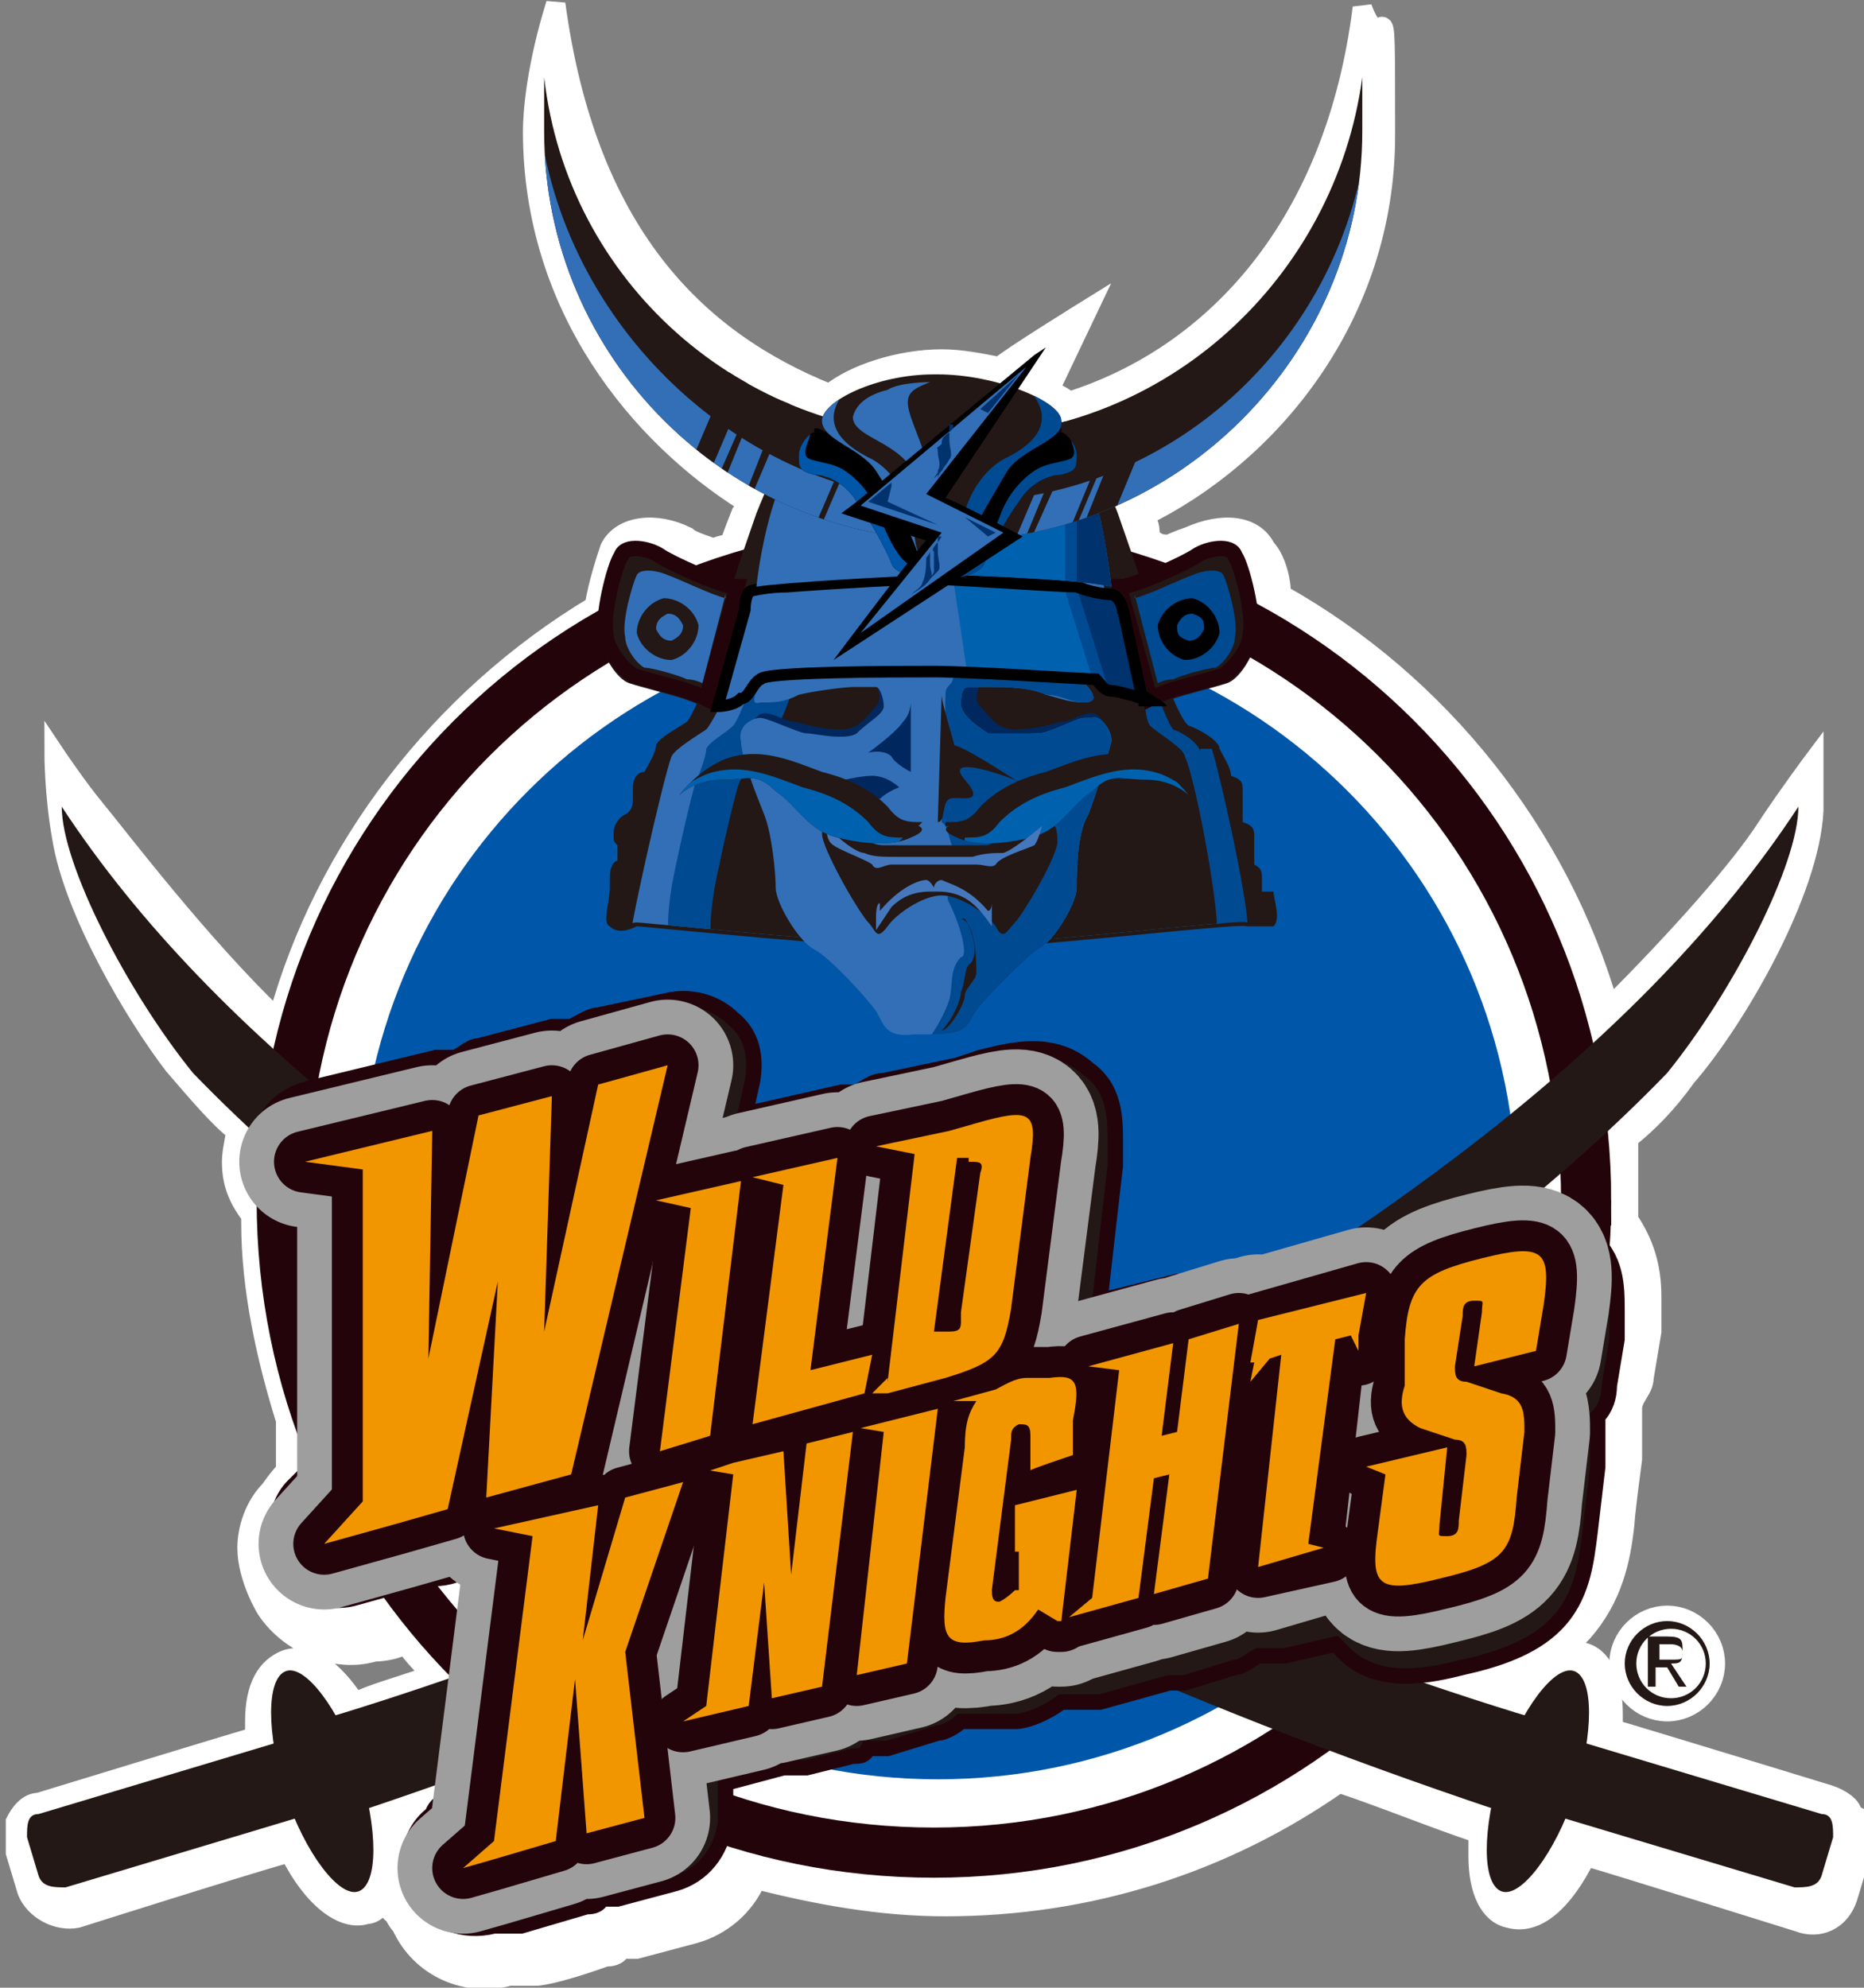 <?xml version="1.0" encoding="UTF-8"?>
<svg id="_レイヤー_1" data-name=" レイヤー 1" xmlns="http://www.w3.org/2000/svg" width="48.3" height="51.5" version="1.1" xmlns:xlink="http://www.w3.org/1999/xlink" viewBox="0 0 48.3 51.5">
  <rect x="0" y="0" width="48.3" height="51.5" fill="#808080" stroke="none"/>
  <defs>
    <style>
      .cls-1 {
        fill: #0062af;
      }

      .cls-1, .cls-2, .cls-3, .cls-4, .cls-5, .cls-6, .cls-7, .cls-8, .cls-9, .cls-10, .cls-11, .cls-12, .cls-13, .cls-14, .cls-15, .cls-16, .cls-17, .cls-18, .cls-19, .cls-20, .cls-21, .cls-22 {
        stroke-width: 0px;
      }

      .cls-23 {
        stroke: #000;
        stroke-width: .3px;
      }

      .cls-23, .cls-24, .cls-9, .cls-25 {
        fill: none;
      }

      .cls-24 {
        stroke-width: .5px;
      }

      .cls-24, .cls-25 {
        stroke: #fff;
      }

      .cls-2 {
        fill: url(#_名称未設定グラデーション_2);
      }

      .cls-3 {
        fill: #000;
      }

      .cls-4 {
        fill: #004a92;
      }

      .cls-5 {
        fill: #00285e;
      }

      .cls-6 {
        fill: url(#_名称未設定グラデーション_5);
      }

      .cls-26 {
        clip-path: url(#clippath-2);
      }

      .cls-27, .cls-28 {
        stroke-linecap: round;
      }

      .cls-27, .cls-28, .cls-29, .cls-30, .cls-25 {
        stroke-linejoin: round;
      }

      .cls-27, .cls-30 {
        fill: #9e9e9f;
        stroke: #9e9e9f;
        stroke-width: 3.4px;
      }

      .cls-7 {
        fill: url(#_名称未設定グラデーション_10);
      }

      .cls-31 {
        clip-path: url(#clippath-6);
      }

      .cls-32 {
        stroke-width: 1.3px;
      }

      .cls-32, .cls-28, .cls-29, .cls-33 {
        stroke: #24040b;
      }

      .cls-32, .cls-18 {
        fill: #fff;
      }

      .cls-8 {
        fill: url(#_名称未設定グラデーション_4);
      }

      .cls-10 {
        fill: url(#_名称未設定グラデーション_11);
      }

      .cls-34 {
        clip-path: url(#clippath-7);
      }

      .cls-28, .cls-29 {
        stroke-width: 1.6px;
      }

      .cls-28, .cls-29, .cls-12, .cls-33 {
        fill: #231815;
      }

      .cls-35 {
        clip-path: url(#clippath-1);
      }

      .cls-36 {
        clip-path: url(#clippath-4);
      }

      .cls-11 {
        fill: url(#_名称未設定グラデーション);
      }

      .cls-13 {
        fill: url(#_名称未設定グラデーション_3);
      }

      .cls-14 {
        fill: url(#_名称未設定グラデーション_6);
      }

      .cls-37 {
        clip-path: url(#clippath-9);
      }

      .cls-38 {
        clip-path: url(#clippath);
      }

      .cls-15 {
        fill: #00326d;
      }

      .cls-16 {
        fill: #0056a8;
      }

      .cls-39 {
        clip-path: url(#clippath-3);
      }

      .cls-40 {
        clip-path: url(#clippath-8);
      }

      .cls-17 {
        fill: url(#_名称未設定グラデーション_8);
      }

      .cls-41 {
        clip-path: url(#clippath-5);
      }

      .cls-33 {
        stroke-width: .4px;
      }

      .cls-19 {
        fill: #326fb7;
      }

      .cls-20 {
        fill: url(#_名称未設定グラデーション_7);
      }

      .cls-21 {
        fill: url(#_名称未設定グラデーション_9);
      }

      .cls-25 {
        stroke-width: .8px;
      }

      .cls-22 {
        fill: #4577bc;
      }
    </style>
    <clipPath id="clippath">
      <path class="cls-9" d="M32.7,23.2h0v-.4c0-.2,0-.3-.2-.4v-.4s0-.2,0-.3c0-.2,0-.3-.3-.4h0c0-.2,0-.4,0-.5v-.3c0-.2,0-.3-.3-.4,0-.2-.2-.5-.3-.7,0-.2-.5-.5-.8-.6-.3-.2-1-2.2-1-2.7s-.6-2.1-.8-2.7c-.2-.6-.8-1.7-1-2,0,0-2.1-.2-3-.2h-1.4c-.9,0-3,0-3,0-.3.3-.8,1.5-1,2-.2.6-.8,2.2-.8,2.7s-.8,2.5-1,2.7c-.3.2-.7.4-.8.6,0,.2-.2.5-.3.7-.2,0-.3.2-.3.4v.3c0,0,0,.3-.2.4h0c-.2,0-.3.3-.3.5s0,.2.1.3v.4c-.1,0-.2.2-.2.4v.3h0c0,.4-.2.9,0,1,.2.2.5,0,.7,0,.2,0,5.9.6,7.9.6s7.7-.7,7.9-.6h.7c.2-.2,0-.7,0-.9h-.3Z"/>
    </clipPath>
    <clipPath id="clippath-1">
      <path class="cls-9" d="M28.1,18.6c-.2,0-.9.4-1.2.4s-1,0-1.3,0c-.3-.2-.6-.4-.7-.7,0-.2,0-.5.2-.5h.6c.3,0,1,0,1.4.2.4,0,.6.2,1,.2s.2-.3,0-.5c-.1-.2-.9-.4-1.8-.5-.7,0-1.2-.2-1.9-.2h-.5c-.2,0,0,0,0,0h-.5c-.7,0-1.2,0-1.9.2-.9,0-1.6.3-1.8.5-.1.2-.3.6,0,.5.4,0,.6,0,1-.2.4-.1,1.2-.2,1.4-.2h.6c.1,0,.2.3.2.5s-.4.4-.7.7c-.3.2-1.1,0-1.3,0s-1-.4-1.2-.4-.6.2-.5.6c0,.4.4,1.4.6,1.9s.3,1.5.3,1.9.6,1.4,1,1.6c.4.2,1.4,1.3,1.6,1.6s.2.7,1,.6h.6c.8,0,.8-.3,1-.6s1.3-1.4,1.6-1.6c.4-.2,1-1.2,1-1.6s0-1.4.3-1.9c.2-.5.5-1.5.6-1.9,0-.4-.4-.7-.5-.6h-.2Z"/>
    </clipPath>
    <clipPath id="clippath-2">
      <path class="cls-9" d="M24.5,21.3c.4,0,.6,0,.9-.4.4-.4.9-.7,1.7-.9.8-.3,1.5-.6,2.3-.4.8.2,1.4,1,1.4,1,0,0-.4-.4-1.1-.4s-.9-.2-1.4.3c-.6.4-.8,1-1.6,1.2-.8.2-1.5.2-1.9,0-.5-.2-.2-.3-.2-.3h-.1Z"/>
    </clipPath>
    <clipPath id="clippath-3">
      <path class="cls-9" d="M23.9,21.3c-.4,0-.6,0-.9-.4-.4-.4-.9-.7-1.7-.9-.8-.3-1.5-.6-2.3-.4-.8.2-1.4,1-1.4,1,0,0,.4-.4,1.1-.4s.9-.2,1.4.3c.6.4.8,1,1.6,1.2.8.2,1.5.2,1.9,0,.5-.2.2-.3.2-.3h0Z"/>
    </clipPath>
    <clipPath id="clippath-4">
      <path class="cls-9" d="M29.1,15.9c0-.3-.2-.5-.3-.5,0,0-.4,0-.9-.2-.5,0-3.2-.2-3.8-.2s-2.4,0-3.7.2c-.5,0-.9,0-.9,0-.2,0-.2.5-.2.5l-.7,2.5s.4,0,.6-.2c.2,0,.3-.4.5-.5.1-.2,3.5-.2,4.5-.2s4,.2,4.2.2c.1,0,.2.3.4.3s.8.2.8.2l-.5-2.3h0Z"/>
    </clipPath>
    <clipPath id="clippath-5">
      <path class="cls-9" d="M20,13.2c.3-1,.8-2,.9-2s6.6-.2,6.8,0c.1,0,.5,1.2.8,2.2.2.9.3,1.8.3,1.8-.9-.2-3.5-.3-4.4-.3s-4.2.2-4.8.3c0,0,.1-1,.4-2Z"/>
    </clipPath>
    <clipPath id="clippath-6">
      <path class="cls-9" d="M24.6,11.3c-5.4,0-9.9-4-10.5-9.3v1.4c0,5.9,4.8,10.6,10.6,10.6s10.6-4.8,10.6-10.6,0-.9,0-1.4c-.7,5.2-5.1,9.3-10.5,9.3h-.2Z"/>
    </clipPath>
    <clipPath id="clippath-7">
      <path class="cls-9" d="M21.1,11.2c-.1,0-.4.3-.4.6s0,.4.4.5c.3,0,.8.2,1.1.7.3.4.8,1.3.9,1.6.1.3.8.4.9.4s0-.9-.3-1.5c-.3-.6-.6-1.3-1.1-1.7-.5-.3-1.4-.7-1.4-.7h-.2.1Z"/>
    </clipPath>
    <clipPath id="clippath-8">
      <path class="cls-9" d="M27.5,11.2c.1,0,.4.3.4.6s0,.4-.4.5c-.3,0-.8.2-1.1.7-.3.4-.8,1.3-.9,1.6-.1.3-.8.4-.9.4s0-.9.3-1.5c.3-.6.6-1.3,1.1-1.7.5-.3,1.4-.7,1.4-.7h.2-.1Z"/>
    </clipPath>
    <clipPath id="clippath-9">
      <path class="cls-9" d="M24.2,9.7h0c-1.5,0-2.9.7-2.9,1.2s1,.7,1.4,1.3,1,1.8,1.1,2.2c0,.4.3.5.6.5s.5,0,.6-.5c0-.4.7-1.5,1.1-2.2.4-.6,1.5-.8,1.4-1.3,0-.5-1.7-1.2-3.2-1.2h-.1Z"/>
    </clipPath>
    <linearGradient id="_名称未設定グラデーション" data-name="名称未設定グラデーション" x1="2956.3" y1="-1380.1" x2="2978.8" y2="-1383.3" gradientTransform="translate(-580.4 -244) scale(.2 -.2)" gradientUnits="userSpaceOnUse">
      <stop offset=".3" stop-color="#ffe100"/>
      <stop offset=".5" stop-color="#f29600"/>
      <stop offset=".8" stop-color="#f29600"/>
    </linearGradient>
    <linearGradient id="_名称未設定グラデーション_2" data-name="名称未設定グラデーション 2" x1="2973.6" y1="-1375" x2="2997.4" y2="-1378.4" gradientTransform="translate(-580.4 -244) scale(.2 -.2)" gradientUnits="userSpaceOnUse">
      <stop offset=".4" stop-color="#ffe100"/>
      <stop offset=".7" stop-color="#f29600"/>
      <stop offset=".8" stop-color="#f29600"/>
    </linearGradient>
    <linearGradient id="_名称未設定グラデーション_3" data-name="名称未設定グラデーション 3" x1="2951.3" y1="-1417.1" x2="2973" y2="-1420.1" gradientTransform="translate(-580.4 -244) scale(.2 -.2)" gradientUnits="userSpaceOnUse">
      <stop offset=".4" stop-color="#ffe100"/>
      <stop offset=".7" stop-color="#f49f00"/>
      <stop offset=".8" stop-color="#f29600"/>
    </linearGradient>
    <linearGradient id="_名称未設定グラデーション_4" data-name="名称未設定グラデーション 4" x1="2983.7" y1="-1409.2" x2="3005.1" y2="-1412.2" gradientTransform="translate(-580.4 -244) scale(.2 -.2)" gradientUnits="userSpaceOnUse">
      <stop offset=".4" stop-color="#ffe100"/>
      <stop offset=".7" stop-color="#f29600"/>
      <stop offset=".8" stop-color="#f29600"/>
    </linearGradient>
    <linearGradient id="_名称未設定グラデーション_5" data-name="名称未設定グラデーション 5" x1="3002.6" y1="-1403.4" x2="3025.4" y2="-1406.6" gradientTransform="translate(-580.4 -244) scale(.2 -.2)" gradientUnits="userSpaceOnUse">
      <stop offset=".3" stop-color="#ffe100"/>
      <stop offset=".7" stop-color="#f4a000"/>
      <stop offset=".7" stop-color="#f29600"/>
      <stop offset=".8" stop-color="#f29600"/>
    </linearGradient>
    <linearGradient id="_名称未設定グラデーション_6" data-name="名称未設定グラデーション 6" x1="2971.5" y1="-1412.9" x2="2984.9" y2="-1414.8" gradientTransform="translate(-580.4 -244) scale(.2 -.2)" gradientUnits="userSpaceOnUse">
      <stop offset=".5" stop-color="#ffe100"/>
      <stop offset=".7" stop-color="#f29600"/>
      <stop offset=".8" stop-color="#f29600"/>
    </linearGradient>
    <linearGradient id="_名称未設定グラデーション_7" data-name="名称未設定グラデーション 7" x1="3025.4" y1="-1398.5" x2="3042.4" y2="-1400.9" gradientTransform="translate(-580.4 -244) scale(.2 -.2)" gradientUnits="userSpaceOnUse">
      <stop offset=".4" stop-color="#ffe100"/>
      <stop offset=".7" stop-color="#f29600"/>
      <stop offset=".8" stop-color="#f29600"/>
    </linearGradient>
    <linearGradient id="_名称未設定グラデーション_8" data-name="名称未設定グラデーション 8" x1="3042.8" y1="-1396.7" x2="3066.9" y2="-1400.1" gradientTransform="translate(-580.4 -244) scale(.2 -.2)" gradientUnits="userSpaceOnUse">
      <stop offset=".4" stop-color="#ffe100"/>
      <stop offset=".7" stop-color="#f39e00"/>
      <stop offset=".7" stop-color="#f29600"/>
      <stop offset=".8" stop-color="#f29600"/>
    </linearGradient>
    <linearGradient id="_名称未設定グラデーション_9" data-name="名称未設定グラデーション 9" x1="2895.6" y1="-1379" x2="2945.3" y2="-1385.9" gradientTransform="translate(-580.4 -244) scale(.2 -.2)" gradientUnits="userSpaceOnUse">
      <stop offset=".5" stop-color="#ffe100"/>
      <stop offset=".7" stop-color="#f29600"/>
      <stop offset=".8" stop-color="#f29600"/>
    </linearGradient>
    <linearGradient id="_名称未設定グラデーション_10" data-name="名称未設定グラデーション 10" x1="2921.5" y1="-1429.1" x2="2949.9" y2="-1433.1" gradientTransform="translate(-580.4 -244) scale(.2 -.2)" gradientUnits="userSpaceOnUse">
      <stop offset=".3" stop-color="#ffe100"/>
      <stop offset=".5" stop-color="#f29600"/>
      <stop offset=".8" stop-color="#f29600"/>
    </linearGradient>
    <linearGradient id="_名称未設定グラデーション_11" data-name="名称未設定グラデーション 11" x1="2943.4" y1="-1383.6" x2="2958.1" y2="-1385.6" gradientTransform="translate(-580.4 -244) scale(.2 -.2)" gradientUnits="userSpaceOnUse">
      <stop offset=".5" stop-color="#ffe100"/>
      <stop offset=".7" stop-color="#f29600"/>
      <stop offset=".8" stop-color="#f29600"/>
    </linearGradient>
  </defs>
  <g>
    <g>
      <path class="cls-24" d="M48,47c0-.2-.3-.4-.6-.5,0,0-4.9-1.5-5.6-1.7v-.4c0-.9-.3-1.5-.8-1.6h-.6c.2,0,.4-.3.6-.5.8-.9,1-1.9,1.1-2.8h0s0-.2.2-1.7h0v-1.3c0-.3.3-.5.3-.8l.2-1.2h0v-.7h0v-.2c0-.8-.2-1.4-.6-2v-2.1c.5-.4,1-.9,1.5-1.6,1.3-1.5,3.2-4.8,3.3-6.9,0-1,0-1.3,0-1.3,0,0-.6.8-1.2,1.7-.7,1.1-2.3,2.9-4.1,4.7-1.3-4.5-4.4-8.4-8.5-10.7,0-.5-.2-1-.4-1.2-.3-.6-1.1-.7-2-.3,0,0-.3.1-.5.2-.2,0-.3,0-.5-.2,0-.2,0-.4-.2-.5,3.3-1.6,6.3-5.2,6.3-9.9s0-1.7-.6-3.3c-.7,5.6-3.8,9-7.6,10.2-.1-.1-.3-.2-.5-.3l1-2.1s-2.1,1.3-2.3,1.5c-.5-.1-1-.2-1.5-.2h0c-1.1,0-2.3.4-2.9.9-3.5-1.4-6.3-4.2-7.1-10.1-.5,1.6-.6,2.8-.6,3.3,0,4.6,2.8,7.9,5.5,9.6,0,.2-.1.3-.1.3,0,0-.2.5-.3.8q-.2,0-.4.1c-.3-.1-.6-.2-.7-.3-.8-.4-1.7-.3-2,.3-.1.3-.3.9-.4,1.5-4,2.4-7,6.3-8.2,10.7-2-1.9-4.2-4.8-4.7-5.4s-1.1-1.5-1.1-1.5c0,0,0,1.1.2,2.2.3,1.9,1.9,4.6,2.9,5.9.6.7,1.2,1.4,1.6,1.7,0,.2-.1.5-.1.8h0c0,.6.2,1,.5,1.4v.2c0,1.7.4,3.5.9,5.1v1.3c-.2.2-.4.5-.4.5-.4.4-.6,1-.6,1.5,0,.8.5,1.6.5,1.6.6.9,1.8,1.4,2.8,1.1,0,0,.5,0,.8-.2.2.3.5.6.7.8-.9.3-1.6.5-2,.7-.6-.9-1.2-1.3-1.8-1.1-.5.2-.8.7-.8,1.6s0,.3,0,.4c-.7.2-5.6,1.7-5.6,1.7-.3,0-.5.3-.6.5,0,0,0,.3,0,.5v.3l.3,1c.2.5.8.8,1.3.7,0,0,4.1-1.3,5.5-1.7.6,1.2,1.4,1.8,2,1.6.2,0,.4-.2.5-.4,0,0,0,.3.2.4,0,0,.1.2.2.3h0c.5,1.1,1.7,1.6,2.8,1.3,0,0,.4,0,.5,0h.2s.4,0,1.8-.5c.1,0,.3,0,.4-.2h.4l1.5-.4c.7-.2,1.3-.7,1.6-1.4,1.6.4,3.2.7,4.9.7,3.7,0,7.2-1.1,10.2-3.2,1.2.4,2.4.9,3.6,1.3v.6c0,.9.3,1.5.8,1.6.7.2,1.4-.4,2-1.6.7.2,5.5,1.7,5.5,1.7.5.2,1.1,0,1.3-.7l.3-1v-.3c0-.2,0-.3,0-.5v-.2ZM39.2,43.9c-.2,0-.6-.2-1-.3h0c.6,0,1.1-.3,1.7-.6-.2.2-.5.5-.7.9ZM10.1,47.2h0Z"/>
      <path class="cls-18" d="M48,47c0-.2-.3-.4-.6-.5,0,0-4.9-1.5-5.6-1.7v-.4c0-.9-.3-1.5-.8-1.6h-.6c.2,0,.4-.3.6-.5.8-.9,1-1.9,1.1-2.8h0s0-.2.2-1.7h0v-1.3c0-.3.3-.5.3-.8l.2-1.2h0v-.7h0v-.2c0-.8-.2-1.4-.6-2v-2.1c.5-.4,1-.9,1.5-1.6,1.3-1.5,3.2-4.8,3.3-6.9,0-1,0-1.3,0-1.3,0,0-.6.8-1.2,1.7-.7,1.1-2.3,2.9-4.1,4.7-1.3-4.5-4.4-8.4-8.5-10.7,0-.5-.2-1-.4-1.2-.3-.6-1.1-.7-2-.3,0,0-.3.1-.5.2-.2,0-.3,0-.5-.2,0-.2,0-.4-.2-.5,3.3-1.6,6.3-5.2,6.3-9.9s0-1.7-.6-3.3c-.7,5.6-3.8,9-7.6,10.2-.1-.1-.3-.2-.5-.3l1-2.1s-2.1,1.3-2.3,1.5c-.5-.1-1-.2-1.5-.2h0c-1.1,0-2.3.4-2.9.9-3.5-1.4-6.3-4.2-7.1-10.1-.5,1.6-.6,2.8-.6,3.3,0,4.6,2.8,7.9,5.5,9.6,0,.2-.1.3-.1.3,0,0-.2.5-.3.8q-.2,0-.4.1c-.3-.1-.6-.2-.7-.3-.8-.4-1.7-.3-2,.3-.1.3-.3.9-.4,1.5-4,2.4-7,6.3-8.2,10.7-2-1.9-4.2-4.8-4.7-5.4s-1.1-1.5-1.1-1.5c0,0,0,1.1.2,2.2.3,1.9,1.9,4.6,2.9,5.9.6.7,1.2,1.4,1.6,1.7,0,.2-.1.5-.1.8h0c0,.6.2,1,.5,1.4v.2c0,1.7.4,3.5.9,5.1v1.3c-.2.2-.4.5-.4.5-.4.4-.6,1-.6,1.5,0,.8.5,1.6.5,1.6.6.9,1.8,1.4,2.8,1.1,0,0,.5,0,.8-.2.2.3.5.6.7.8-.9.3-1.6.5-2,.7-.6-.9-1.2-1.3-1.8-1.1-.5.2-.8.7-.8,1.6s0,.3,0,.4c-.7.2-5.6,1.7-5.6,1.7-.3,0-.5.3-.6.5,0,0,0,.3,0,.5v.3l.3,1c.2.5.8.8,1.3.7,0,0,4.1-1.3,5.5-1.7.6,1.2,1.4,1.8,2,1.6.2,0,.4-.2.5-.4,0,0,0,.3.2.4,0,0,.1.2.2.3h0c.5,1.1,1.7,1.6,2.8,1.3,0,0,.4,0,.5,0h.2s.4,0,1.8-.5c.1,0,.3,0,.4-.2h.4l1.5-.4c.7-.2,1.3-.7,1.6-1.4,1.6.4,3.2.7,4.9.7,3.7,0,7.2-1.1,10.2-3.2,1.2.4,2.4.9,3.6,1.3v.6c0,.9.3,1.5.8,1.6.7.2,1.4-.4,2-1.6.7.2,5.5,1.7,5.5,1.7.5.2,1.1,0,1.3-.7l.3-1v-.3c0-.2,0-.3,0-.5v-.2ZM39.2,43.9c-.2,0-.6-.2-1-.3h0c.6,0,1.1-.3,1.7-.6-.2.2-.5.5-.7.9ZM10.1,47.2h0Z"/>
    </g>
    <path class="cls-32" d="M41.1,31.1c0,9.3-7.5,16.9-16.9,16.9S7.3,40.5,7.3,31.1,14.8,14.2,24.2,14.2s16.9,7.5,16.9,16.9Z"/>
    <path class="cls-16" d="M39.3,31.1c0,8.3-6.7,15-15,15s-15-6.7-15-15,6.7-15,15-15,15,6.7,15,15Z"/>
    <g>
      <path class="cls-12" d="M39.7,44.5s-9.3-2.7-18.1-7.5C12.6,32.1,5.6,27,1.6,20.9c0,1.5,1.7,4.8,3.4,6.9,5.7,5.9,16.8,13.4,33.8,19.1l.8-2.3h.1Z"/>
      <path class="cls-12" d="M38.2,45.9c0,.3,0,.6.3.6l8,2.4c.3,0,.6,0,.7-.3l.3-1c0-.3,0-.6-.3-.6l-8-2.4c-.3,0-.6,0-.7.3l-.3,1Z"/>
      <path class="cls-12" d="M38.9,45.8c-.5,1.6-.5,3,0,3.2s1.4-1,1.9-2.5c.5-1.6.5-3,0-3.2s-1.4,1-1.9,2.5Z"/>
    </g>
    <g>
      <path class="cls-12" d="M8.5,44.5s9.3-2.7,18.1-7.5c9-4.9,16-10,20-16.1,0,1.5-1.7,4.8-3.4,6.9-5.7,5.9-16.8,13.4-33.8,19.1l-.8-2.3h0Z"/>
      <path class="cls-12" d="M10,45.9c0,.3,0,.6-.3.6l-8,2.4c-.3,0-.6,0-.7-.3l-.3-1c0-.3,0-.6.3-.6l8-2.4c.3,0,.6,0,.7.3l.3,1Z"/>
      <path class="cls-12" d="M9.3,45.8c.5,1.6.5,3,0,3.2s-1.4-1-1.9-2.5c-.5-1.6-.5-3,0-3.2s1.4,1,1.9,2.5Z"/>
    </g>
    <g>
      <g>
        <g>
          <path class="cls-12" d="M32.7,23.2h0v-.4c0-.2,0-.3-.2-.4h0v-.4s0-.2,0-.3c0-.2,0-.3-.3-.4h0c0-.2,0-.4,0-.5v-.3c0-.2,0-.3-.3-.4h0c0-.2-.2-.5-.3-.7,0-.2-.5-.5-.8-.6-.3-.2-1-2.2-1-2.7s-.6-2.1-.8-2.7c-.2-.6-.8-1.7-1-2h0s-2.1-.2-3-.2h-1.4c-.9,0-3,.1-3,.1h0c-.3.3-.8,1.5-1,2-.2.6-.8,2.2-.8,2.7s-.8,2.5-1,2.7c-.3.2-.7.4-.8.6,0,.2-.2.5-.3.7h0c-.2,0-.3.2-.3.4v.3c0,.1,0,.3-.2.4h0c-.2.1-.3.3-.3.5s0,.2.1.3v.4h0c-.1,0-.2.2-.2.4v.3h0c0,.4-.2.9,0,1,.2.2.5.1.7,0,.2,0,5.9.6,7.9.6s7.7-.7,7.9-.6h.7c.2-.2,0-.7,0-.9h-.3Z"/>
          <g class="cls-38">
            <g>
              <path class="cls-19" d="M31.7,23.7s-1-3.6-1-3.8-.8-.8-1-1-1-2.1-1-2.6-.2-2.2-.4-2.8c-.2-.6-.2-1.8-.4-2h0s-2-.2-2.8-.2h-1.4c-.8,0-2.8.1-2.8.1h0c-.3.3-.6,1.5-.8,2.1-.2.6-.6,2.2-.6,2.7s-1,2.5-1.2,2.7c-.3.2-.8.5-.9.7-.2.5-1.2,4.9-1.1,5,.2.2.7-.3.9-.3s5.4.6,7.2.6,6.6-.2,6.7-.2h.6c.2-.2,0-.7,0-.9h0Z"/>
              <path class="cls-4" d="M31.1,19.5c0-.2-.4-.5-.7-.6-.2-.2-.9-2.2-.9-2.7s-1.1,0-1.3-.5c-.2-.6,0-3.9-.3-4.2h0s-1.9-.2-2.6-.2h-1.2c-.8,0-2.6.1-2.6.1h0c-.2.3-.7,1.5-.9,2-.2.6-.7,2.2-.7,2.7s-.7,2.5-.9,2.7c-.2.2-.6.4-.7.6,0,.2-.2.7-.2.7-.1,0-.7,2.8-.7,2.9,0,0-.2,1.2,0,1.3.2.2.4,0,.6,0s5.1.5,6.9.5,6.7-.7,6.8-.6c.2,0,.4.2.6,0,.2-.2-.7-4.2-.9-4.8h-.3Z"/>
              <path class="cls-12" d="M30.7,19.6c0-.2-.7-.6-.9-.8-.2-.2-.2-1.9-.3-2.4,0-.5-8.5-.6-8.5-.2s-.7,2.5-.9,2.7c-.2.2-.6.4-.7.6,0,.2-.2.7-.2.7-.1,0-.7,2.8-.7,2.9,0,0-.2,1.2,0,1.3.2.2.4,0,.6,0s5.1.5,6.9.5,6.7-.7,6.8-.6c.2,0-1.5.2-1.3,0s-.5-4.1-.8-4.7Z"/>
            </g>
          </g>
        </g>
        <path class="cls-12" d="M18.9,15.4c-.5-.1-1.6-.6-1.9-.8-.3-.2-.9-.3-1,0-.2.3-.5,1.6-.4,2,0,.4.4,1,.7,1.1.3.1,1.1.3,1.4.4s.5.2.5.2l.8-2.9h-.1Z"/>
        <path class="cls-33" d="M19,15.2c-.5-.1-1.6-.6-1.9-.8-.3-.2-.9-.3-1,0-.2.3-.5,1.6-.4,2,0,.4.4.9.7,1.1.3.1,1.1.3,1.4.4s.5.2.5.2l.8-2.9h-.1Z"/>
        <path class="cls-19" d="M18.8,15.5c-.4-.1-1.2-.5-1.5-.6-.2-.1-.7-.2-.8,0-.1.2-.4,1.2-.3,1.6,0,.3.3.7.5.8.2,0,.9.2,1.1.3.2,0,.4.1.4.1l.6-2.3h0Z"/>
        <path class="cls-12" d="M18.1,16.2c0,.4-.3.8-.7.9-.4,0-.8-.3-.9-.7,0-.4.3-.8.7-.9.4,0,.8.3.9.7Z"/>
        <path class="cls-19" d="M17.7,16.2c0,.2-.1.3-.3.4-.2,0-.3-.1-.4-.3,0-.2.1-.3.3-.4.2,0,.3.1.4.3Z"/>
        <path class="cls-12" d="M29.2,15.4c.5-.1,1.6-.6,1.9-.8.3-.2.9-.3,1,0,.2.3.5,1.6.4,2,0,.4-.4,1-.7,1.1s-1.1.3-1.4.4c-.3.1-.5.2-.5.2l-.8-2.9h0Z"/>
        <path class="cls-33" d="M29.1,15.2c.5-.1,1.6-.6,1.9-.8.3-.2.9-.3,1,0,.2.3.5,1.6.4,2,0,.4-.4.9-.7,1.1-.3.1-1.1.3-1.4.4-.3.1-.5.2-.5.2l-.8-2.9h0Z"/>
        <path class="cls-4" d="M29.4,15.5c.4-.1,1.2-.5,1.5-.6.2-.1.7-.2.8,0s.4,1.2.3,1.6c0,.3-.3.7-.5.8-.2,0-.9.2-1.1.3-.2,0-.4.1-.4.1l-.6-2.3h0Z"/>
        <path class="cls-3" d="M30,16.2c0,.4.3.8.7.9.4,0,.8-.3.9-.7,0-.4-.3-.8-.7-.9-.4,0-.8.3-.9.7Z"/>
        <path class="cls-4" d="M30.5,16.2c0,.2,0,.3.3.4.2,0,.3-.1.4-.3,0-.2,0-.3-.3-.4-.2,0-.3.1-.4.3Z"/>
        <path class="cls-5" d="M22.7,17.6c0,.2.2.5,0,.7s-.4.6-.9.6-.8-.1-1.2-.2c-.3,0-.6-.3-.9-.2-.3.2-.3.6-.3.6,0,0,.5,0,.7.2.2,0,1.3.2,1.6.1.3,0,.6.2,1.2-.3s.9-.4.7-.8c-.2-.4-.9-.8-.9-.8h0Z"/>
        <path class="cls-5" d="M25.4,17.6c0,.2-.2.5,0,.7s.4.6.9.6.8-.1,1.2-.2c.3,0,.6-.3.9-.2.3.2.3.6.3.6,0,0-.5,0-.7.2-.2,0-1.3.2-1.6.1-.3,0-.6.2-1.2-.3s-.9-.4-.7-.8c.2-.4.9-.8.9-.8h0Z"/>
        <g>
          <path class="cls-19" d="M28.1,18.6c-.2,0-.9.4-1.2.4s-1,.1-1.3,0c-.3-.2-.6-.4-.7-.7,0-.2,0-.5.2-.5h.6c.3,0,1,0,1.4.2.4.1.6.2,1,.2s.2-.3,0-.5c-.1-.2-.9-.4-1.8-.5-.7,0-1.2-.2-1.9-.2h-.5c-.2,0,0,0,0,0h-.5c-.7,0-1.2.1-1.9.2-.9,0-1.6.3-1.8.5-.1.2-.3.6,0,.5.4,0,.6,0,1-.2.4-.1,1.2-.2,1.4-.2h.6c.1,0,.2.3.2.5s-.4.4-.7.7c-.3.2-1.1,0-1.3,0s-1-.4-1.2-.4-.6.2-.5.6c0,.4.4,1.4.6,1.9s.3,1.5.3,1.9.6,1.4,1,1.6,1.4,1.3,1.6,1.6c.2.3.2.7,1,.6h.6c.8,0,.8-.3,1-.6.2-.3,1.3-1.4,1.6-1.6.4-.2,1-1.2,1-1.6s0-1.4.3-1.9c.2-.5.5-1.5.6-1.9,0-.4-.4-.7-.5-.6h-.2Z"/>
          <g class="cls-35">
            <path class="cls-4" d="M25.1,16.9s2.7.1,3.6.9c.9.8-.3,2.1-.5,4.1s-.3,2.1-1.3,3.5c-.6.8-2.3,1.7-2.9,1.6,0,0,.4-.5.6-1.1.1-.4,0-.8.3-1.1.2,0,0-.8-.3-1.4-.2-.4.3,0,.5-.3.2-.4.5,0,1,0s.6-.6.7-1.2-1.1.2-1.7.3c-.6,0-.4-.7-.7-.9,0,0,.1-3,.1-3.3s.2-.2.2-.5c0-.5-.2-.5-.1-.8,0,0,.5.2.5.2Z"/>
          </g>
        </g>
        <path class="cls-12" d="M26.9,21.2c0,.1-.4.3-.6.4-.1,0-.5.2-.7.3h-2.7c-.3,0-.6-.2-.8-.3-.2-.1-.6-.3-.6-.4,0,0-.2,0-.2.4s.9,1.9,1.1,2.1.2.5.5,0c.2-.3.9-.7,1.4-.8.5.1,1.2.5,1.4.8.2.4.3.1.5,0,.2-.2,1.1-1.7,1.1-2.1s-.1-.5-.2-.4h-.2Z"/>
        <path class="cls-12" d="M26.9,21.4c0,.1-.4.3-.6.4-.1,0-.5.2-.7.3h-1.3c-.4,0,0,0,0,0h-1.3c-.3,0-.6-.2-.8-.3-.2-.1-.6-.3-.6-.4,0,0-.2,0-.2.4s.9,1.9,1.1,2.1.2.5.5.1c.2-.3.9-.8,1.4-.8s1.2.5,1.4.8c.2.4.3.1.5-.1s1.1-1.7,1.1-2.1-.1-.5-.2-.4h-.3Z"/>
        <path class="cls-12" d="M24.4,18c0,.3.5,1.7.3,1.4-.4-.7,4.9,3.1,2.2,1.1-.2-.2-2.6-1.1-1.9-.3.6.7-.2.4-.4.5-.2.1-.1.6-.3.6"/>
        <g>
          <path class="cls-12" d="M24.5,21.3c.4,0,.6,0,.9-.4.4-.4.9-.7,1.7-.9.8-.3,1.5-.6,2.3-.4s1.4,1,1.4,1c0,0-.4-.4-1.1-.4s-.9-.2-1.4.3c-.6.4-.8,1-1.6,1.2-.8.2-1.5.2-1.9,0-.5-.2-.2-.3-.2-.3h-.1Z"/>
          <g class="cls-26">
            <path class="cls-1" d="M25,21.7c.4,0,.6,0,.9-.4.4-.4.9-.7,1.7-.9.8-.3,1.5-.6,2.3-.4s1.4,1,1.4,1c0,0-.4-.4-1.1-.4s-.9-.2-1.4.3c-.6.4-.8,1-1.6,1.2-.8.2-1.5.2-1.9,0-.5-.2-.2-.3-.2-.3h-.1Z"/>
          </g>
        </g>
        <path class="cls-22" d="M26,22.1c-.2,0-.5,0-.8.1h-2c-.3,0-.6,0-.8-.1-.3,0-1-.7-1-.7,0,0,0,.4.2.5.1.1.9.4,1,.5.1.2.3,0,.5,0h2.2c.2,0,.4.1.5,0,.1-.2.8-.4,1-.5.1-.1.2-.5.2-.5,0,0-.7.6-1,.7Z"/>
        <path class="cls-5" d="M23.6,20s-.4-.2-.5-.4c-.2-.2-.6-.1-.6-.1,0,0,.7-.5.9-.8.2-.2.2-.5.2-.5"/>
        <path class="cls-5" d="M22.8,20.7c.2-.2.5-.3.5-.3,0,0-.3-.3-.7-.3s-1.1.2-1.1.2"/>
        <g>
          <path class="cls-12" d="M23.9,21.3c-.4,0-.6,0-.9-.4-.4-.4-.9-.7-1.7-.9-.8-.3-1.5-.6-2.3-.4s-1.4,1-1.4,1c0,0,.4-.4,1.1-.4s.9-.2,1.4.3c.6.4.8,1,1.6,1.2.8.2,1.5.2,1.9,0,.5-.2.2-.3.2-.3h0Z"/>
          <g class="cls-39">
            <path class="cls-1" d="M23.4,21.7c-.4,0-.6,0-.9-.4-.4-.4-.9-.7-1.7-.9-.8-.3-1.5-.6-2.3-.4s-1.4,1-1.4,1c0,0,.4-.4,1.1-.4s.9-.2,1.4.3c.6.4.8,1,1.6,1.2.8.2,1.5.2,1.9,0,.5-.2.2-.3.2-.3h0Z"/>
          </g>
        </g>
        <path class="cls-12" d="M25,23.8c.2.3.4,1,.1,1.2-.1.1-.1.5-.2.7,0,.2-.2.7-.5,1,.2,0,.6-.7.6-.9s.3-.4.3-.6,0-1.3-.4-1.4h.1Z"/>
        <path class="cls-22" d="M25.7,23.8v-.4s0,.2-.1.2c-.5-.6-1-.7-1.2-.8-.1,0-.2.1-.2.2,0,0-.1-.2-.2-.2-.2,0-.7.2-1.2.8v-.2c-.1,0-.1.3-.1.4v.3s.2-.3.4-.6c.2-.2.5-.4,1-.4h.2c.5,0,.8.2,1,.4.2.2.4.5.4.5v-.3h0Z"/>
        <g>
          <path class="cls-19" d="M29.1,15.9c0-.3-.2-.5-.3-.5,0,0-.4,0-.9-.2-.5,0-3.2-.2-3.8-.2s-2.4.1-3.7.2c-.5,0-.9.1-.9.1-.2,0-.2.5-.2.5l-.7,2.5s.4,0,.6-.2c.2,0,.3-.4.5-.5.1-.2,3.5-.2,4.5-.2s4,.2,4.2.2c.1.1.2.3.4.3s.8.2.8.2l-.5-2.3h0Z"/>
          <g class="cls-36">
            <g>
              <polygon class="cls-1" points="24.7 15 27.7 15.1 28.5 17.6 25.1 17.7 24.7 15"/>
              <polygon class="cls-4" points="27.5 15 29 15.3 30 18.3 28.5 18.2 27.5 15"/>
              <polygon class="cls-15" points="27.8 14.9 29.4 15.1 30.4 18.1 28.8 18.1 27.8 14.9"/>
            </g>
          </g>
          <path class="cls-23" d="M29.1,15.9c0-.3-.2-.5-.3-.5,0,0-.4,0-.9-.2-.5,0-3.2-.2-3.8-.2s-2.4.1-3.7.2c-.5,0-.9.1-.9.1-.2,0-.2.5-.2.5l-.7,2.5s.4,0,.6-.2c.2,0,.3-.4.5-.5.1-.2,3.5-.2,4.5-.2s4,.2,4.2.2c.1.1.2.3.4.3s.8.2.8.2l-.5-2.3h0Z"/>
        </g>
        <g>
          <path class="cls-19" d="M20,13.2c.3-1,.8-2,.9-2s6.6-.2,6.8,0c.1.1.5,1.2.8,2.2.2.9.3,1.8.3,1.8-.9-.2-3.5-.3-4.4-.3s-4.2.2-4.8.3c0,0,.1-1,.4-2Z"/>
          <g class="cls-41">
            <g>
              <polygon class="cls-1" points="24.7 11 27.7 11 27.7 15.2 24.7 15 24.7 11"/>
              <polygon class="cls-4" points="27.6 11 28.2 12.1 29 15.3 27.6 15.2 27.6 11"/>
              <polygon class="cls-15" points="27.9 11.2 28.5 12.2 29.3 15.5 27.9 15.3 27.9 11.2"/>
            </g>
          </g>
        </g>
        <path class="cls-12" d="M27.3,11.2c.1,0,.4.3.4.6s0,.4-.4.5c-.3,0-.8.2-1.1.7-.3.4-.8,1.3-.9,1.6-.2.3-.8.4-.9.4s0-.9.3-1.5.6-1.3,1.1-1.7c.5-.3,1.4-.7,1.4-.7h.2-.1Z"/>
        <g>
          <path class="cls-12" d="M24.6,11.3c-5.4,0-9.9-4-10.5-9.3v1.4c0,5.9,4.8,10.6,10.6,10.6s10.6-4.8,10.6-10.6,0-.9,0-1.4c-.7,5.2-5.1,9.3-10.5,9.3h-.2Z"/>
          <g class="cls-31">
            <g>
              <path class="cls-19" d="M24.8,13c-5.4,0-10.1-4.4-10.8-9.7,0,.4.1,1.3.1,1.8.4,5.9,6.5,9,10.2,9.1,3.8,0,9.2-1.6,11.1-9.1,0-.4,0-.9,0-1.4-.7,5.2-5.1,9.3-10.5,9.3h-.1Z"/>
              <polygon class="cls-12" points="28.7 13.7 28 13.8 29.2 10.8 29.9 10.8 28.7 13.7"/>
              <polygon class="cls-12" points="26.7 14 26.5 14.1 27.7 11.2 28 11.1 26.7 14"/>
              <polygon class="cls-12" points="27.1 15.5 26.9 15.7 28.8 11.1 29 11 27.1 15.5"/>
              <polygon class="cls-12" points="21.2 13.8 21 13.9 22.5 10.4 22.7 10.3 21.2 13.8"/>
              <polygon class="cls-12" points="25.1 16.8 24.5 16.8 27.4 10 28 10 25.1 16.8"/>
              <polygon class="cls-12" points="18.1 14.1 17.8 14.2 19.2 11 19.4 10.9 18.1 14.1"/>
              <polygon class="cls-12" points="19.2 13.5 19 13.6 20.3 10.3 20.6 10.2 19.2 13.5"/>
              <polygon class="cls-12" points="17.3 14.8 16.7 14.8 19.6 8 20.2 8 17.3 14.8"/>
            </g>
          </g>
        </g>
        <g>
          <path class="cls-3" d="M21.1,11.2c-.1,0-.4.3-.4.6s0,.4.4.5c.3,0,.8.2,1.1.7.3.4.8,1.3.9,1.6s.8.4.9.4,0-.9-.3-1.5-.6-1.3-1.1-1.7c-.5-.3-1.4-.7-1.4-.7h-.2.1Z"/>
          <g class="cls-34">
            <path class="cls-16" d="M21,11.2c0,.2-.3.6,0,.7.3.1.6.1.9.3s.7.6.9,1.2c.2.5.4.9.6,1.1.2.2,1,.7.5.7s-1.4-1.1-1.6-1.6,0-.5-.5-.8c-.6-.3-.7-.3-.9-.5-.3-.2-.7-.2-.6-.6.1-.4.6-.6.6-.6h.1Z"/>
          </g>
        </g>
        <g>
          <path class="cls-3" d="M27.5,11.2c.1,0,.4.3.4.6s0,.4-.4.5c-.3,0-.8.2-1.1.7-.3.4-.8,1.3-.9,1.6s-.8.4-.9.4,0-.9.3-1.5.6-1.3,1.1-1.7c.5-.3,1.4-.7,1.4-.7h.2-.1Z"/>
          <g class="cls-40">
            <path class="cls-4" d="M27.7,11.2c0,.2.3.6,0,.7-.3.1-.6.1-.9.3s-.7.6-.9,1.2c-.2.5-.4.9-.6,1.1-.2.2-1,.7-.5.7s1.4-1.1,1.6-1.6,0-.5.5-.8c.6-.3.7-.3.9-.5.3-.2.7-.2.6-.6-.1-.4-.6-.6-.6-.6h-.1Z"/>
          </g>
        </g>
        <g>
          <path class="cls-12" d="M24.2,9.7h0c-1.5,0-2.9.7-2.9,1.2s1,.7,1.4,1.3,1,1.8,1.1,2.2c0,.4.3.5.6.5h0c.3,0,.5-.1.6-.5,0-.4.7-1.5,1.1-2.2.4-.6,1.5-.8,1.4-1.3,0-.5-1.7-1.2-3.2-1.2h-.1Z"/>
          <g class="cls-37">
            <g>
              <path class="cls-4" d="M27.6,10.7c0,.6.3.9.3,1.1s0,.4-.4.5c-.3,0-.8.2-1.1.7-.3.4-.8,1.3-.9,1.6s0,.6-1,.7c-.8,0,.3-.3.4-1.4,0-.7.4-1.6,1.1-2,2.3-1.1-.1-2.4-.1-2.4l1.9,1.2h-.2Z"/>
              <path class="cls-19" d="M21,10.7c0,.6-.3.9-.3,1.1s0,.4.4.5c.3,0,.8.2,1.1.7.3.4.8,1.3.9,1.6s0,.6,1,.7c.8,0-.3-.3-.4-1.4,0-.7-.4-1.6-1.1-2-2.3-1.1.1-2.4.1-2.4l-1.9,1.2h.2Z"/>
            </g>
          </g>
        </g>
        <path class="cls-19" d="M23,10.1c-.4.1-.8.3-.9.7,0,.5,1,.6,1.5,1.3s.5,1.1.5,1.1c0-.8,0-.1,0-.4,0-.9-.3-1.4-.5-2s0-.7.5-.9c0,0-.8,0-1.1.2Z"/>
        <path class="cls-3" d="M29.5,18.3h.7c.2,0-.7-.5-.7-.5v.4h0Z"/>
      </g>
      <path class="cls-3" d="M27.1,9l-.3.2-4.6,3.8-.4.3s1.8.6,2.2.7c-.3.3-2.4,3.1-2.4,3.1h0l4.9-3.2s-1.7-.9-2-1c.2-.3,2.6-3.9,2.6-3.9Z"/>
      <polygon class="cls-19" points="26 13.8 24 12.8 26.6 9.5 26.6 9.5 22.3 13.1 24.4 13.8 22.3 16.4 22.3 16.4 26 13.8"/>
      <path class="cls-15" d="M24.4,13.9c-.1.2-.3.3-.2.4v.5c0,.1-.3.4-.3.4l.4-.4c.1-.1,0-.3,0-.5v-.4h.1Z"/>
      <path class="cls-15" d="M24.1,14.3c-.1.2-.1.1-.1.2s0,.4-.1.6c0,.1-.3.3-.3.3,0,0,.4-.2.5-.4.1-.1,0-.2,0-.4v-.3Z"/>
      <path class="cls-15" d="M24.7,11.1c-.2.2-.3.2-.3.4v.5c0,.2-.1.2-.2.4,0,0,.3-.3.4-.5.1-.1,0-.3,0-.5v-.4h.1Z"/>
      <path class="cls-15" d="M24.4,11.5c-.2.2-.1,0-.1.2s.1.3,0,.5v.2s0-.1.1-.2c.1-.1,0-.2,0-.5v-.3h0Z"/>
      <polyline class="cls-15" points="23.1 12.5 22.5 13 24.3 13.6 23 13 23.1 12.6"/>
      <polygon class="cls-15" points="25.4 10.6 26.4 9.7 25.6 10.7 25.4 10.6"/>
      <polygon class="cls-15" points="25 13.4 25.8 13.8 25.6 13.9 25 13.4"/>
    </g>
    <path class="cls-33" d="M41.4,31.6c-.9-.8-2.2-.5-3.1-.3-.7.2-1.4.4-2,.8h-.9s-2,.6-2.5.7h0c0,0-.3,0-.4,0h-.3l-1.3.4h-.4l-2,.5c.1-.9.4-3.5.4-3.5v-.6c0-.6,0-1.4-.7-1.9-.9-.8-2-.5-2.8-.3l-.6.2-1.9.4c-.3,0-.5.2-.7.3h-.4l-2.2.5c-.1,0-.2,0-.3.1l.2-.9c.1-.6,0-1.2-.5-1.6-.4-.4-1-.6-1.6-.5l-1.9.4c-.2,0-.5.2-.7.3h-.5l-1.9.5c-.2,0-.4.2-.6.3h-.5l-3.3.8c-.8.2-1.3.8-1.3,1.6h0c0,.9.6,1.6,1.4,1.7h.1v6.4l-.6.6c-.3.3-.4.7-.5,1.1,0,.3,0,.7.2,1,.4.7,1.2,1,1.9.8l1.8-.5h.2c.1,0,.5,0,.8-.2,0,0,.2,0,.2.2-.2,1.8-.6,4.9-.7,5.8-.2,0-.3.3-.3.3-.4.3-.6.8-.6,1.2s0,.6.2.9c.4.7,1.2,1,2,.8,0,0,.3,0,.5,0h.2l1.7-.5c.1,0,.3,0,.4-.2h.4l1.5-.4c.7-.2,1.2-.8,1.3-1.6v-1l1.5-.4c.1,0,.2,0,.3,0h.3l1.2-.3c.2,0,.3,0,.4-.2h.5l1.3-.4c.2,0,.5-.2.6-.3.5,0,1,0,1.2,0h.2c.3,0,.8-.2,1.2-.5h.2c.2,0,.4,0,.6,0h.2l1.8-.5h.4l1.3-.4c.2,0,.4-.2.6-.3h.7l1.3-.3c0,0,.2.2.3.3.9.8,2.2.5,3,.3.9-.2,1.8-.5,2.4-1.1.7-.7.8-1.6.9-2.4l.2-1.7v-1.3c.2-.2.3-.5.3-.8l.2-1.2v-.7c0-.7,0-1.4-.7-2h.2Z"/>
    <polygon class="cls-27" points="15.5 28.1 14.1 34.5 14.3 28.4 12.4 28.9 11.1 35.2 11.2 29.3 7.9 30.1 9.4 30.3 9.4 38.9 8.4 40 10.2 39.5 10.2 39.5 11.6 39.1 12.9 33.2 12.6 38.8 14.8 38.2 17.3 27.6 15.5 28.1"/>
    <polygon class="cls-27" points="17.7 38.4 16.2 38.8 15.1 42.5 15.5 39 12.8 39.6 13.8 39.8 12.8 47.7 12 48.4 12.7 48.2 12.7 48.2 14.4 47.7 14.4 47.7 14.4 47.7 14.4 47.7 14.9 43.5 15.2 47.5 16.7 47.1 16.2 42.8 17.7 38.4"/>
    <path class="cls-27" d="M39.5,37.1c0-.5,0-.9-.6-1l-.9-.3c-.3,0-.3-.2-.3-.4l.2-1.3c0-.2,0-.4.3-.4s.2,0,.2.3l-.2,1.4,1.6-.4.2-1.2c.2-1.4,0-1.6-1.6-1.2-1.6.4-1.9.7-2,2.1v1.2c-.2.6,0,.9.4,1.1l.9.3c.3,0,.3.2.3.4l-.2,1.7c0,.2,0,.4-.3.4s-.2,0-.2-.3l.2-2-2.1.5.5.2-.2,1.5c-.2,1.4,0,1.6,1.6,1.2,1.7-.4,1.9-.7,2-2.1,0,0,.2-1.7.2-1.7Z"/>
    <polygon class="cls-27" points="20.9 37.4 20.5 40.8 20.3 37.6 19 37.9 19 37.9 18.4 38.1 19 38.2 18.3 44.2 17.7 44.6 19.4 44.2 19.8 41 20 44 21.3 43.7 22.1 37.1 20.9 37.4"/>
    <path class="cls-27" d="M26.3,39.1v1.1c-.1,0,.1,0,.1,0v1q-.1,0-.1,0c0,0-.2.2-.4.3-.1,0-.2,0-.2-.3l.5-3.9c0-.2,0-.3.2-.4.2,0,.3,0,.3.3v.9c-.1,0,1.1-.4,1.1-.4v-.9c.2-1,.1-1.2-.6-1.1h0c-.2,0-.4,0-.6,0-.3,0-.6.2-.8.3l-1.1.3h.6c-.2.3-.3.6-.3,1.2l-.5,3.9c-.1,1,0,1.3,1,1.1.5,0,1-.2,1.4-.8l.5.3h.1l.4-3.4-1.6.4h0Z"/>
    <polygon class="cls-27" points="30.8 34.7 30.5 37.1 30.1 37.2 30.4 34.8 28.2 35.4 29 35.5 28.3 41.4 27.7 41.9 29.5 41.4 29.9 38.3 30.3 38.2 29.9 41.3 31.3 40.9 32.1 34.3 30.8 34.7"/>
    <polygon class="cls-27" points="22.3 37 22.9 37.1 22.2 43.4 23.5 43.1 24.3 36.5 22.3 37"/>
    <polygon class="cls-30" points="34.6 34.8 35 34.6 35.2 35.1 35.3 34.6 35.3 34.6 35.4 33.5 35.4 33.5 35.4 33.5 32.6 34.3 32.6 34.2 32.6 34.3 32.6 34.3 32.5 35.3 32.5 35.3 32.4 35.8 32.9 35.2 33.3 35.1 32.6 40.6 34.3 40.1 33.9 40 34.6 34.8"/>
    <polygon class="cls-27" points="19.5 36.9 22.4 36.1 22.6 35.1 21 35.5 21.7 30 19.5 30.5 20.3 30.7 19.5 36.9"/>
    <path class="cls-27" d="M23.7,29.8l-.7,5.9-.4.4h.4l1.5-.4c1.3-.4,1.5-.6,1.7-1.8l.5-3.9c.2-1.2,0-1.3-1.4-.9l-.7.2-1.9.4,1,.2h0ZM25.4,30.3h0l-.5,3.6v.2c0,.2,0,.3-.3.3h-.4l.6-4.5h.2c.3,0,.4,0,.3.3h0Z"/>
    <polygon class="cls-27" points="17.9 31.3 17.1 37.6 18.4 37.2 19.2 30.6 17 31.1 17.9 31.3"/>
    <polygon class="cls-28" points="19.5 36.9 22.4 36.1 22.6 35.1 21 35.5 21.7 30 19.5 30.5 20.3 30.7 19.5 36.9"/>
    <path class="cls-28" d="M23.7,29.8l-.7,5.9-.4.4h.4l1.5-.4c1.3-.4,1.5-.6,1.7-1.8l.5-3.9c.2-1.2,0-1.3-1.4-.9l-.7.2-1.9.4,1,.2h0ZM25.4,30.3h0l-.5,3.6v.2c0,.2,0,.3-.3.3h-.4l.6-4.5h.2c.3,0,.4,0,.3.3h0Z"/>
    <polygon class="cls-28" points="17.9 31.3 17.1 37.6 18.4 37.2 19.2 30.6 17 31.1 17.9 31.3"/>
    <polygon class="cls-28" points="20.9 37.4 20.5 40.8 20.3 37.6 19 37.9 19 37.9 18.4 38.1 19 38.2 18.3 44.2 17.7 44.6 19.4 44.2 19.8 41 20 44 21.3 43.7 22.1 37.1 20.9 37.4"/>
    <path class="cls-28" d="M26.3,39.1v1.1c-.1,0,.1,0,.1,0v1q-.1,0-.1,0c0,0-.2.2-.4.3-.1,0-.2,0-.2-.3l.5-3.9c0-.2,0-.3.2-.4.2,0,.3,0,.3.3v.9c-.1,0,1.1-.4,1.1-.4v-.9c.2-1,.1-1.2-.6-1.1h0c-.2,0-.4,0-.6,0-.3,0-.6.2-.8.3l-1.1.3h.6c-.2.3-.3.6-.3,1.2l-.5,3.9c-.1,1,0,1.3,1,1.1.5,0,1-.2,1.4-.8l.5.3h.1l.4-3.4-1.6.4h0Z"/>
    <polygon class="cls-28" points="30.8 34.7 30.5 37.1 30.1 37.2 30.4 34.8 28.2 35.4 29 35.5 28.3 41.4 27.7 41.9 29.5 41.4 29.9 38.3 30.3 38.2 29.9 41.3 31.3 40.9 32.1 34.3 30.8 34.7"/>
    <polygon class="cls-28" points="22.3 37 22.9 37.1 22.2 43.4 23.5 43.1 24.3 36.5 22.3 37"/>
    <polygon class="cls-29" points="34.6 34.8 35 34.7 35.2 35.1 35.3 34.6 35.3 34.6 35.4 33.5 35.4 33.5 35.4 33.5 32.6 34.3 32.6 34.3 32.6 34.3 32.6 34.3 32.5 35.4 32.5 35.4 32.4 35.8 32.9 35.3 33.3 35.2 32.6 40.6 34.4 40.2 34 40.1 34.6 34.8"/>
    <path class="cls-28" d="M39.5,37.1c0-.5,0-.9-.6-1l-.9-.3c-.3,0-.3-.2-.3-.4l.2-1.3c0-.2,0-.4.3-.4s.2,0,.2.3l-.2,1.4,1.6-.4.2-1.2c.2-1.4,0-1.6-1.6-1.2-1.6.4-1.9.7-2,2.1v1.2c-.2.6,0,.9.4,1.1l.9.3c.3,0,.3.2.3.4l-.2,1.7c0,.2,0,.4-.3.4s-.2,0-.2-.3l.2-2-2.1.5.5.2-.2,1.5c-.2,1.4,0,1.6,1.6,1.2,1.7-.4,1.9-.7,2-2.1,0,0,.2-1.7.2-1.7Z"/>
    <polygon class="cls-28" points="15.5 28.1 14.1 34.5 14.3 28.4 12.4 28.9 11.1 35.2 11.2 29.3 7.9 30.1 9.4 30.3 9.4 38.9 8.4 40 10.2 39.5 10.2 39.5 11.6 39.1 12.9 33.2 12.6 38.8 14.8 38.2 17.3 27.6 15.5 28.1"/>
    <polygon class="cls-28" points="17.7 38.4 16.2 38.8 15.1 42.5 15.5 39 12.8 39.6 13.8 39.8 12.8 47.7 12 48.4 12.7 48.2 12.7 48.2 14.4 47.7 14.4 47.7 14.4 47.7 14.4 47.7 14.9 43.5 15.2 47.5 16.7 47.1 16.2 42.8 17.7 38.4"/>
    <g>
      <polygon class="cls-11" points="19.5 36.9 22.4 36.1 22.6 35.1 21 35.5 21.7 30 19.5 30.5 20.3 30.7 19.5 36.9"/>
      <path class="cls-2" d="M23,35.7l-.4.4h.4l1.5-.4c1.3-.4,1.5-.6,1.7-1.8l.5-3.9c.2-1.2,0-1.3-1.4-.9l-.7.2-1.9.4,1,.2-.7,5.9h0ZM25.1,30.1c.3,0,.4,0,.3.3h0l-.5,3.6v.2c0,.2,0,.3-.3.3h-.4l.6-4.5h.3Z"/>
      <polygon class="cls-13" points="20.9 37.4 20.5 40.8 20.3 37.6 19 37.9 19 37.9 18.4 38.1 19 38.2 18.3 44.2 17.7 44.6 19.4 44.2 19.8 41 20 44 21.3 43.7 22.1 37.1 20.9 37.4"/>
      <path class="cls-8" d="M26.3,39.1v1.1c-.1,0,.1,0,.1,0v1q-.1,0-.1,0c0,0-.2.2-.4.3-.1,0-.2,0-.2-.3l.5-3.9c0-.2,0-.3.2-.4.2,0,.3,0,.3.3v.9c-.1,0,1.1-.4,1.1-.4v-.9c.2-1,.1-1.2-.6-1.1h0c-.2,0-.4,0-.6,0-.3,0-.6.2-.8.3l-1.1.3h.6c-.2.3-.3.6-.3,1.2l-.5,3.9c-.1,1,0,1.3,1,1.1.5,0,1-.2,1.4-.8l.5.3h.1l.4-3.4-1.6.4h0Z"/>
      <polygon class="cls-6" points="30.8 34.7 30.5 37.1 30.1 37.2 30.4 34.8 28.2 35.4 29 35.5 28.3 41.4 27.7 41.9 29.5 41.4 29.9 38.3 30.3 38.2 29.9 41.3 31.3 40.9 32.1 34.3 30.8 34.7"/>
      <polygon class="cls-14" points="22.3 37 22.9 37.1 22.2 43.4 23.5 43.1 24.3 36.5 22.3 37"/>
      <polygon class="cls-20" points="34.6 34.7 35 34.6 35.2 35 35.2 34.6 35.2 34.6 35.4 33.5 35.4 33.5 35.4 33.5 32.6 34.2 32.6 34.2 32.6 34.2 32.6 34.2 32.4 35.3 32.5 35.3 32.4 35.8 32.9 35.2 33.2 35.1 32.6 40.6 34.3 40.1 33.9 40 34.6 34.7"/>
      <path class="cls-17" d="M39.5,37.1c0-.5,0-.9-.6-1l-.9-.3c-.3,0-.3-.2-.3-.4l.2-1.3c0-.2,0-.4.3-.4s.2,0,.2.3l-.2,1.4,1.6-.4.2-1.2c.2-1.4,0-1.6-1.6-1.2-1.6.4-1.9.7-2,2.1v1.2c-.2.6,0,.9.4,1.1l.9.3c.3,0,.3.2.3.4l-.2,1.7c0,.2,0,.4-.3.4s-.2,0-.2-.3l.2-2-2.1.5.5.2-.2,1.5c-.2,1.4,0,1.6,1.6,1.2,1.7-.4,1.9-.7,2-2.1,0,0,.2-1.7.2-1.7Z"/>
      <polygon class="cls-21" points="15.5 28.1 14.1 34.5 14.3 28.4 12.4 28.9 11.1 35.2 11.2 29.3 7.9 30.1 9.4 30.3 9.4 38.9 8.4 40 10.2 39.5 10.2 39.5 11.6 39.1 12.9 33.2 12.6 38.8 14.8 38.2 17.3 27.6 15.5 28.1"/>
      <polygon class="cls-7" points="17.7 38.4 16.2 38.8 15.1 42.5 15.5 39 12.8 39.6 13.8 39.8 12.8 47.7 12 48.4 12.7 48.2 12.7 48.2 14.4 47.7 14.4 47.7 14.4 47.7 14.4 47.7 14.9 43.5 15.2 47.5 16.7 47.1 16.2 42.8 17.7 38.4"/>
      <polygon class="cls-10" points="17.9 31.3 17.1 37.6 18.4 37.2 19.2 30.6 17 31.1 17.9 31.3"/>
    </g>
  </g>
  <g>
    <path class="cls-25" d="M42.4,43.1c0-.5.4-.9.9-.9s.9.4.9.9-.4.9-.9.9-.9-.4-.9-.9ZM43.2,44.2c.6,0,1.1-.5,1.1-1.1s-.5-1.1-1.1-1.1-1.1.5-1.1,1.1.5,1.1,1.1,1.1ZM43,43.2h.2l.3.5h.2l-.4-.6c.2,0,.3,0,.3-.3s0-.4-.4-.4h-.5v1.3h.2v-.5h.1ZM43,43v-.4h.3c0,0,.3,0,.3.2s0,.2-.3.2h-.3Z"/>
    <path class="cls-12" d="M42.4,43.1c0-.5.4-.9.9-.9s.9.4.9.9-.4.9-.9.9-.9-.4-.9-.9ZM43.2,44.2c.6,0,1.1-.5,1.1-1.1s-.5-1.1-1.1-1.1-1.1.5-1.1,1.1.5,1.1,1.1,1.1ZM43,43.2h.2l.3.5h.2l-.4-.6c.2,0,.3,0,.3-.3s0-.4-.4-.4h-.5v1.3h.2v-.5h.1ZM43,43v-.4h.3c0,0,.3,0,.3.2s0,.2-.3.2h-.3Z"/>
  </g>
</svg>